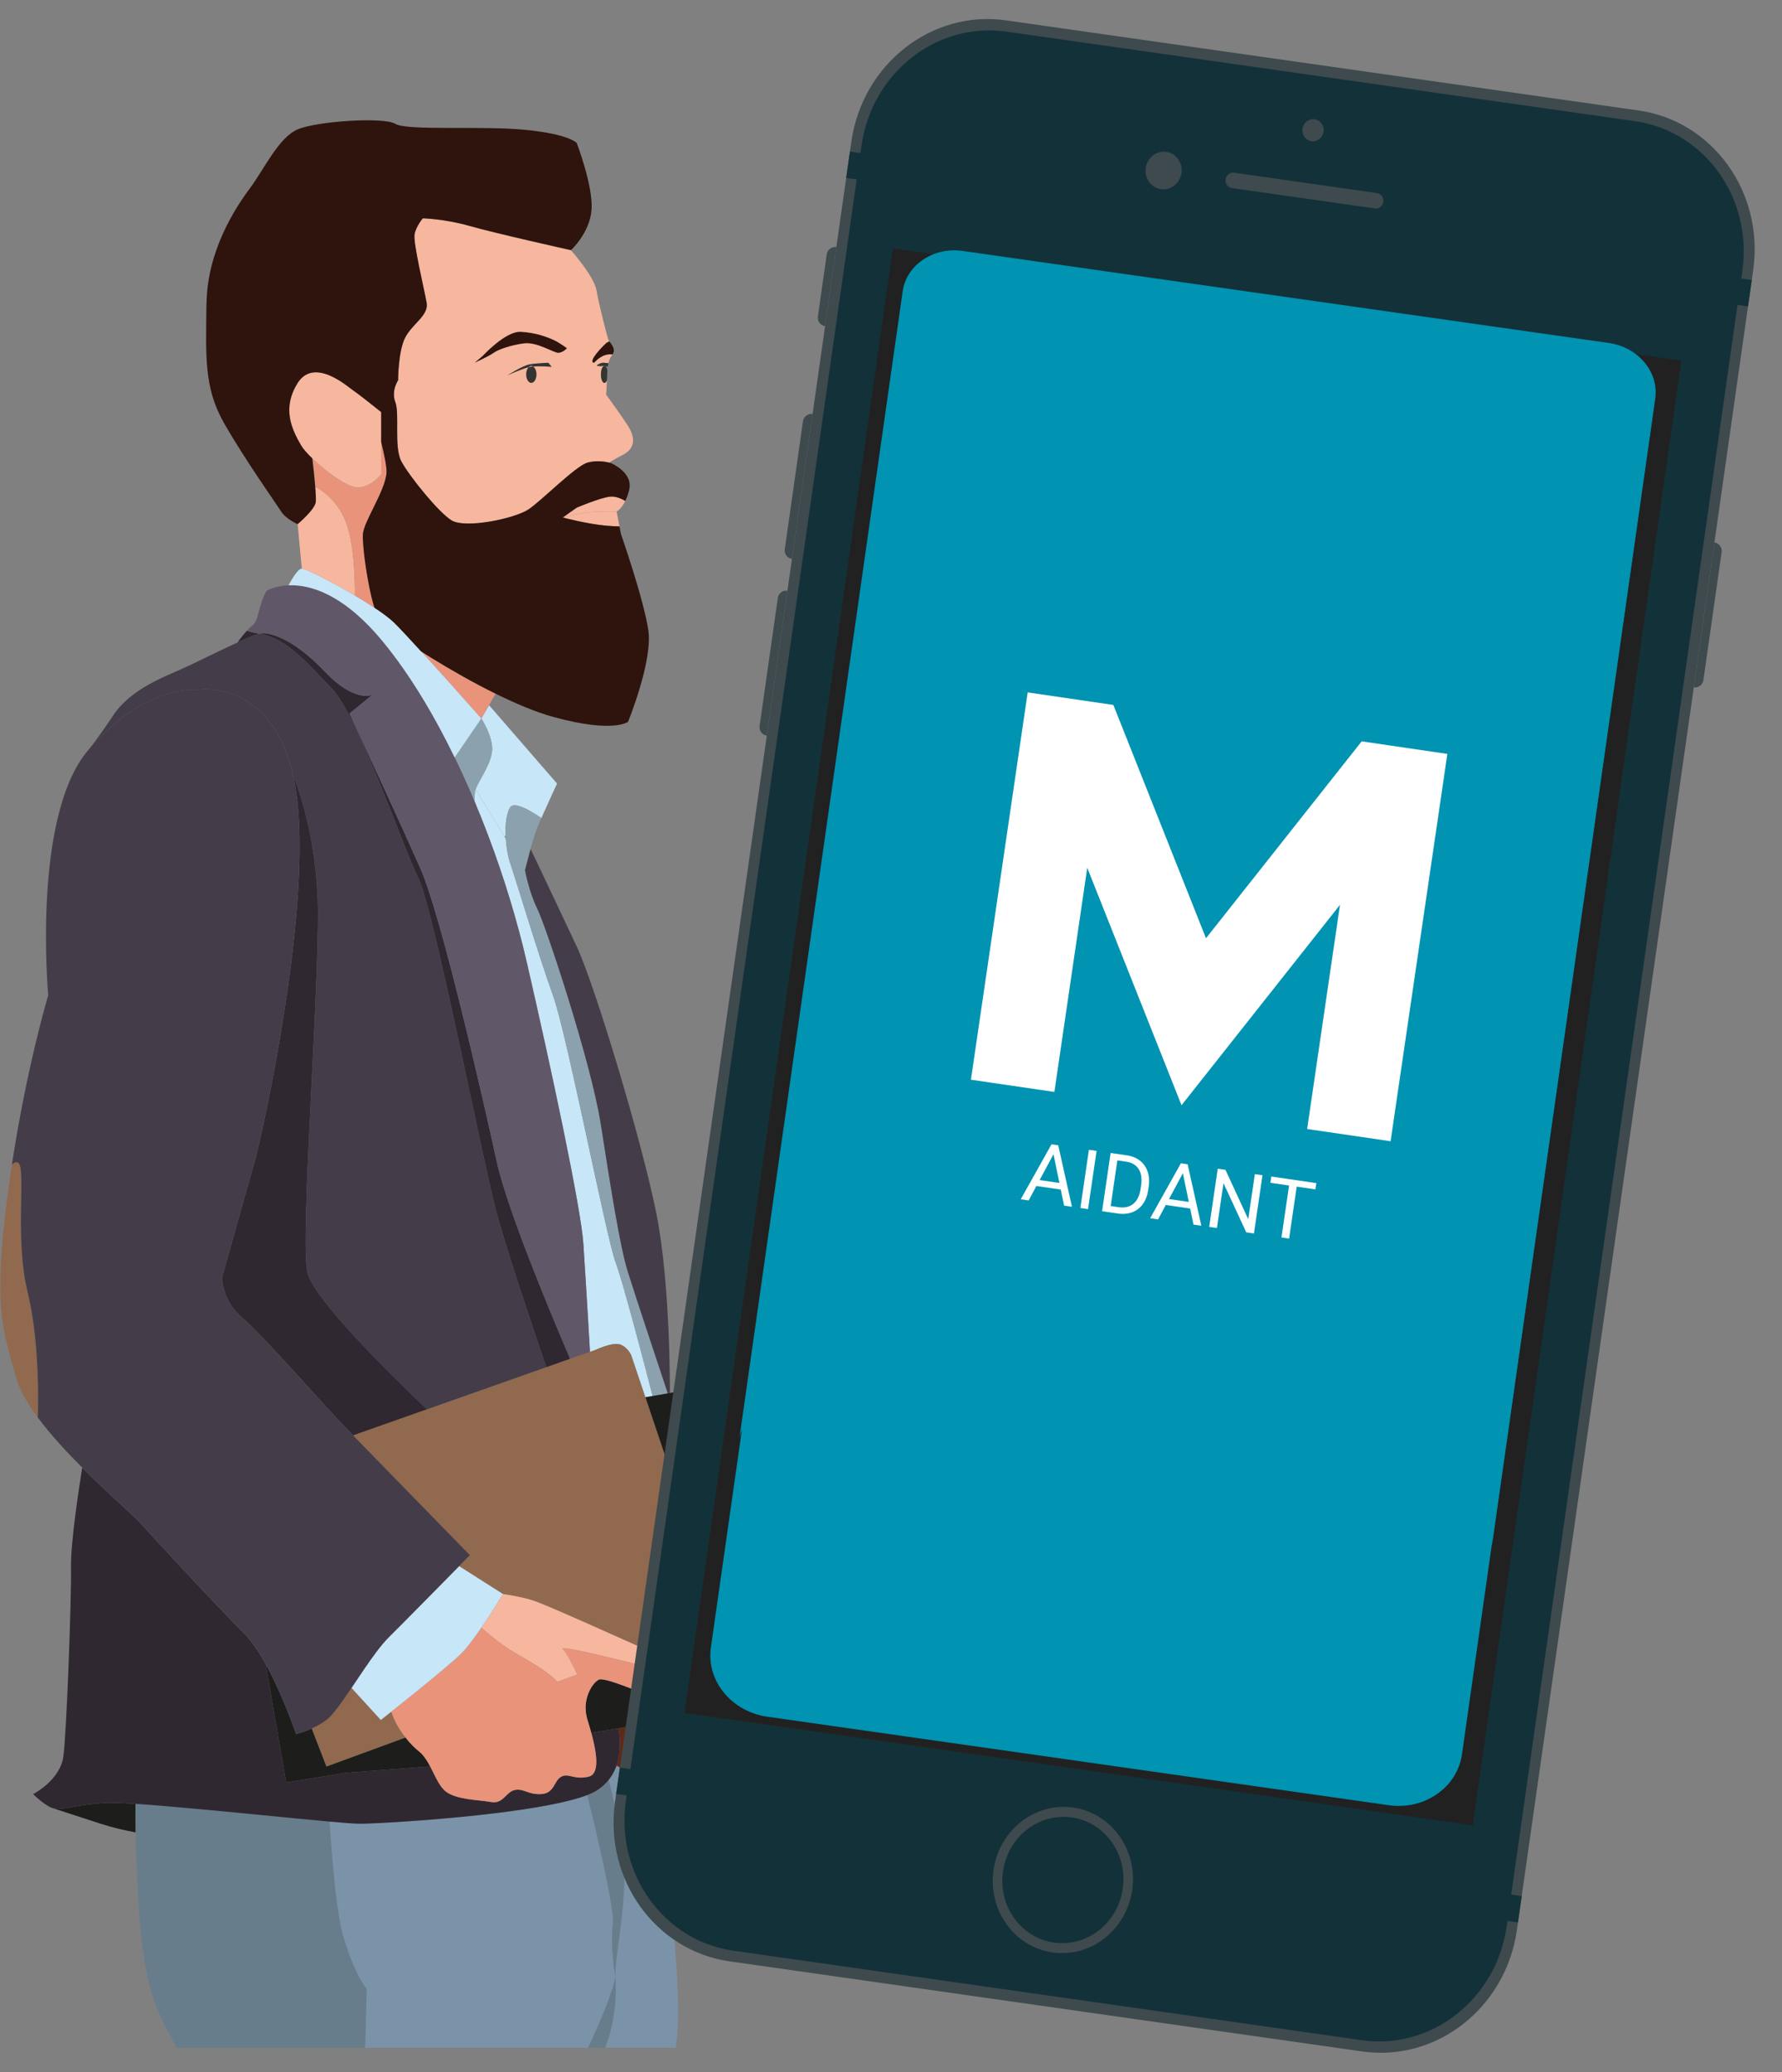 <svg xmlns="http://www.w3.org/2000/svg" width="726" height="844" viewBox="0 0 726 844" fill="none"><rect x="0" y="0" width="726" height="844" fill="#808080" stroke="none"/><g clip-path="url(#clip0_26_10492)"><g clip-path="url(#clip1_26_10492)"><path d="M247.98 724.94C250.47 734.55 253.91 749.52 254.33 760.23C255 777.23 250.53 797.35 250.75 803.84C250.76 804.18 250.73 804.59 250.66 805.06C250.66 805.06 248.51 793.33 249.63 783.72C250.33 777.7 244.03 750.59 239.21 731.14C240.67 730.57 241.93 729.99 242.92 729.38C245.01 728.1 246.66 726.59 247.97 724.95L247.98 724.94Z" fill="#677D8C"></path><path d="M155.5 1305.86C156.17 1284.39 163.77 1182.2 174.96 1159.84C181.06 1147.64 189.09 1135.62 195.21 1123.67L206.96 1059.21C210.85 1018.86 217.67 957.92 218.79 931.74C220.36 895.29 245.18 840.73 248.53 827.98C251.88 815.24 250.68 805.05 250.68 805.05C250.74 804.59 250.78 804.17 250.77 803.83C250.55 797.34 255.02 777.22 254.35 760.22C253.93 749.51 250.48 734.54 248 724.93C249.33 723.27 250.31 721.47 251 719.62C251.07 719.44 251.12 719.26 251.19 719.08C254.88 721.28 259.34 723.79 261.45 724.34C262.62 724.64 263.96 724.59 265.27 724.36C266.37 734.24 269.49 761.18 272.02 771.86C275.15 785.05 277.61 821.06 275.37 833.13C273.13 845.21 246.75 976.47 246.52 977.36C246.3 978.25 227.96 1075.75 226.84 1092.3C225.72 1108.85 202.02 1147.53 202.02 1147.53C202.02 1147.53 206.49 1154.91 206.49 1166.76C206.49 1178.61 188.38 1240.33 188.38 1240.33C188.38 1240.33 190.39 1249.72 192.63 1258.89C194.87 1268.06 190.62 1304.73 192.85 1313.45C195.09 1322.17 190.17 1341.4 191.06 1345.87C191.95 1350.34 196.2 1353.7 196.2 1353.7C196.2 1353.7 195.35 1353.83 194.08 1354.05C191.55 1354.5 187.33 1355.34 184.79 1356.38C180.99 1357.95 171.37 1362.19 164.44 1363.98C164.18 1364.05 163.89 1364.1 163.61 1364.16C163.1 1361.87 162.4 1358.61 161.61 1354.74C159.34 1343.52 156.41 1327.13 155.65 1314.02C155.48 1311.1 155.42 1308.34 155.49 1305.85L155.5 1305.86Z" fill="#7B93A9"></path><path d="M147.67 1290.21C150.35 1273.66 151.47 1228.49 152.14 1219.55C152.81 1210.61 163.77 1172.59 165.33 1166.55C166.89 1160.51 182.33 1141.28 187.47 1129.65C192.61 1118.02 207.15 977.14 209.26 959.03C211.37 940.92 219 872.49 227.95 856.84C236.43 842 249.52 813.51 250.67 805.06C250.67 805.06 251.87 815.25 248.52 827.99C245.17 840.74 220.34 895.3 218.78 931.75C217.66 957.93 210.84 1018.86 206.95 1059.22L195.2 1123.68C189.08 1135.63 181.05 1147.65 174.95 1159.85C163.77 1182.21 156.17 1284.41 155.49 1305.87C155.41 1308.37 155.48 1311.13 155.65 1314.04C156.41 1327.15 159.34 1343.54 161.61 1354.76C162.4 1358.64 163.1 1361.9 163.61 1364.18C160.83 1364.75 157.07 1364.86 153.46 1364.77C152.32 1361.59 151.12 1358.42 149.98 1355.73C149.65 1354.95 149.32 1354.19 149.01 1353.5C148.65 1352.71 148.24 1351.92 147.82 1351.14C147.7 1348.68 147.15 1345.84 145.88 1342.55C144.26 1338.35 142.91 1335.3 141.78 1333.06C138.71 1326.93 137.38 1326.9 137.38 1326.9C137.38 1326.9 144.98 1306.77 147.67 1290.23V1290.21Z" fill="#677D8C"></path><path d="M42.57 734.29C44.85 734.13 49.36 734.3 55.24 734.69C55.18 737.73 55.19 741.56 55.28 746.32C50.93 745.51 45.82 744.36 41.01 742.79C29.38 738.99 21.78 736.53 21.78 736.53C25.13 737.42 29.83 735.19 42.58 734.29H42.57Z" fill="#1D1E1C"></path><path d="M51.06 1228.49C52.4 1207.47 57.32 1136.13 67.16 1102.14C77 1068.15 78.34 1012.24 78.79 1007.1C79.24 1001.96 83.71 997.48 83.04 994.8C82.37 992.12 79.46 936.44 79.69 923.24C79.91 910.05 75.89 911.16 76.56 864.65C77.23 818.14 59.56 840.05 56.21 771.62C55.7 761.12 55.4 752.83 55.27 746.3C55.18 741.54 55.17 737.71 55.23 734.67C59 734.92 63.34 735.25 68.05 735.65C89.26 737.44 117.8 740.42 134.28 741.9C135.41 758.75 137.25 779.51 139.84 788.39C144.54 804.49 149.46 810.08 149.46 810.08C149.46 810.08 146.55 926.81 143.42 944.48C140.29 962.15 128.88 1061.66 121.51 1092.96C114.13 1124.27 95.79 1172.12 93.56 1217.74C91.32 1263.36 87.75 1331.56 93.56 1355.94C96.35 1367.65 101.1 1381.36 105.29 1392.46C108.16 1400.08 110.77 1406.47 112.29 1410.11C101.69 1414.32 90.57 1417.52 83.49 1415.64C71.4 1412.43 61.57 1410.33 57.86 1408.01C57.18 1407.58 56.68 1407.15 56.44 1406.7C54.87 1403.79 56.44 1393.28 56.44 1389.93C56.44 1386.58 53.76 1336.71 51.07 1321.95C48.39 1307.19 49.73 1249.5 51.07 1228.48L51.06 1228.49Z" fill="#677D8C"></path><path d="M93.55 1217.76C95.79 1172.14 114.12 1124.29 121.5 1092.98C128.88 1061.67 140.28 962.16 143.41 944.5C146.54 926.83 149.45 810.1 149.45 810.1C149.45 810.1 144.53 804.51 139.83 788.41C137.24 779.53 135.4 758.77 134.27 741.92C140.28 742.46 144.68 742.79 146.54 742.79C151.67 742.79 173.57 741.63 195.48 739.23C211.07 737.52 226.64 735.18 236.22 732.16C237.29 731.82 238.3 731.48 239.21 731.13C244.03 750.59 250.33 777.69 249.63 783.71C248.51 793.33 250.66 805.05 250.66 805.05C249.51 813.5 236.42 841.99 227.94 856.83C219 872.48 211.36 940.91 209.25 959.02C207.14 977.13 192.61 1118.01 187.46 1129.64C182.32 1141.27 166.89 1160.5 165.32 1166.54C163.75 1172.58 152.8 1210.59 152.13 1219.54C151.46 1228.48 150.34 1273.66 147.66 1290.2C144.98 1306.75 137.37 1326.87 137.37 1326.87C137.37 1326.87 138.69 1326.9 141.77 1333.03C142.9 1335.28 144.25 1338.32 145.87 1342.52C147.14 1345.82 147.69 1348.65 147.81 1351.11C148.23 1351.89 148.64 1352.68 149 1353.47C149.32 1354.16 149.64 1354.92 149.97 1355.7C151.11 1358.4 152.31 1361.56 153.45 1364.74C154.97 1368.97 156.39 1373.2 157.41 1376.32C157.92 1377.9 158.34 1379.21 158.62 1380.07C159.25 1382.05 160.25 1382.76 161.09 1383.41C162.04 1384.15 162.77 1384.82 162.43 1387.23C162.27 1388.34 161.3 1389.34 159.79 1390.28C157.58 1391.65 154.21 1392.88 150.49 1394.12C146.46 1395.47 142.04 1396.83 138.27 1398.41C133.41 1400.45 123.12 1405.79 112.28 1410.1C110.76 1406.45 108.15 1400.07 105.28 1392.45C101.09 1381.35 96.34 1367.64 93.55 1355.93C87.74 1331.56 91.31 1263.35 93.55 1217.73V1217.76Z" fill="#7B93A9"></path><path d="M251.74 717.18C252.96 712.3 252.55 707.35 251.96 703.92L272.85 700.51H272.9L273.05 700.48L279.13 699.49L271.22 722.33C271.22 722.33 268.33 723.82 265.25 724.36C263.94 724.59 262.6 724.65 261.43 724.34C259.32 723.79 254.86 721.29 251.17 719.08C251.39 718.45 251.58 717.82 251.74 717.18Z" fill="#602817"></path><path d="M25.8 715.51C27.14 705.89 29.15 650.66 28.93 638.36C28.74 628.02 32.35 604.89 33.5 597.77C44.16 608.42 54.48 617.29 57.22 620.35C62.92 626.72 88.41 654.23 99.48 665.3C102.55 668.37 105.54 672.88 108.26 677.8L116.23 723.92L116.59 726.01L133.2 723.3L140.75 722.07L157.73 720.79L175.27 719.47C177.33 723.37 178.96 727.63 181.66 729.71C186.02 733.06 195.08 733.06 200.11 733.96C205.14 734.85 206.15 729.71 209.84 729.04C213.53 728.37 215.21 731.05 220.57 730.72C225.94 730.38 225.6 725.35 228.62 723.68C231.22 722.23 233.09 724.27 237.43 724C238.12 723.96 238.86 723.87 239.69 723.68C242.56 723.04 243.22 719.74 242.85 715.52C242.58 712.52 241.8 709.06 240.89 705.74L245.4 705L251.96 703.93C252.56 707.36 252.96 712.31 251.74 717.19C251.58 717.83 251.39 718.46 251.17 719.09C251.11 719.27 251.05 719.45 250.98 719.63C250.29 721.48 249.31 723.28 247.98 724.94C246.67 726.58 245.02 728.09 242.93 729.37C241.94 729.98 240.68 730.56 239.22 731.13C238.31 731.48 237.3 731.83 236.23 732.16C226.66 735.17 211.09 737.51 195.49 739.23C173.57 741.63 151.67 742.79 146.55 742.79C144.69 742.79 140.29 742.46 134.28 741.92C117.8 740.45 89.26 737.46 68.05 735.67C63.34 735.27 59 734.94 55.23 734.69C49.35 734.3 44.85 734.13 42.56 734.29C29.81 735.18 25.12 737.42 21.76 736.53C18.41 735.64 13.49 730.72 13.49 730.72C13.49 730.72 24.45 725.13 25.79 715.51H25.8Z" fill="#2F2831"></path><path d="M207.82 328.87C206.35 331.26 205.79 335.77 206 340.58L205.42 340.55L193.77 321.49C194.87 318.16 199.78 311.76 200.45 306.06C201.12 300.36 196.09 292.64 196.09 292.64L199.24 287.21L226.95 319.14C226.95 319.14 223.16 327.29 220.56 333.19C215.63 329.83 209.39 326.32 207.83 328.87H207.82Z" fill="#C7E6F8"></path><path d="M190.34 301.05L196.09 292.64C196.09 292.64 201.12 300.35 200.45 306.06C199.78 311.76 194.87 318.16 193.77 321.49C193.49 322.34 193.35 324.13 193.3 326.32C190.76 320.28 188.07 314.33 185.24 308.51L190.34 301.05Z" fill="#8BA2AE"></path><path d="M175.57 267.83C183.45 272.71 192.75 278.02 201.92 282.54L199.22 287.2L196.07 292.63C196.07 292.63 194.69 291.07 192.46 288.56C188.32 283.9 181.24 275.96 174.64 268.68C173.6 267.53 172.58 266.41 171.57 265.31C172.85 266.13 174.18 266.97 175.56 267.82L175.57 267.83Z" fill="#E9937B"></path><path d="M193.77 321.49L205.42 340.55L206.06 341.59C206.3 345.23 206.96 348.96 208 352.01C210.52 359.39 219.57 389.63 225.27 405.37C230.97 421.11 247.07 504.3 250.76 514.02C253.82 522.09 262.88 556.92 265.88 568.56L262.91 569.08L257.14 551.92C257.14 551.92 255.65 548.57 252.54 547.56C249.43 546.55 242.38 549.91 242.38 549.91L240.37 550.62C239.6 537.48 238.35 516.41 237.68 506.64C236.67 491.88 224.6 435.19 214.54 391.59C210.8 375.37 205.47 357.71 198.87 340.24C197.11 335.57 195.25 330.92 193.31 326.31C193.36 324.13 193.49 322.34 193.78 321.48L193.77 321.49Z" fill="#C7E6F8"></path><path d="M46.15 291.3C53.36 280.49 67.28 275.53 74.66 272.18C79.49 269.99 89.31 265.08 96.77 261.66C100.72 259.85 104.01 258.44 105.52 258.1C111.72 259.19 116.83 262.48 121.92 267.04C126.2 270.87 130.47 275.6 135.37 280.72C142.88 288.57 154.33 317.86 162.48 338.55C165.98 347.43 168.88 354.73 170.59 358.06C176.29 369.13 196.08 469.76 201.78 491.9C205.61 506.78 216.11 538.02 222.58 556.91L214.68 559.7L173.99 574.05C162.23 562.9 128.07 529.78 125.3 518.41C121.95 504.66 131 392.29 129.33 363.44C127.65 334.59 119.38 315.64 119.38 315.64H119.36C110.33 276.11 80.36 280.93 80.36 280.93C80.36 280.93 58.58 278.59 35.79 305.71C36.17 305.26 39.39 301.45 46.15 291.33V291.3Z" fill="#443D49"></path><path d="M100.53 256.94C102.34 257.43 104.03 257.83 105.52 258.09C104.01 258.44 100.72 259.84 96.77 261.65C96.77 261.65 98.54 259.13 100.53 256.94Z" fill="#2F2831"></path><path d="M122.3 264.54C125.4 266.82 128.77 269.76 132.35 273.53C144.76 286.61 151.8 282.92 151.8 282.92L142.41 290.63C142.41 290.63 154.93 317.55 164.5 338.64C167.06 344.28 169.41 349.51 171.26 353.69C179.98 373.48 197.09 448.95 202.45 473.38C206.78 493.11 225.33 537.21 232.31 553.46L222.58 556.89C216.11 538 205.61 506.77 201.78 491.88C196.08 469.74 176.29 369.11 170.59 358.04C168.88 354.72 165.98 347.41 162.48 338.53C154.33 317.84 142.88 288.55 135.37 280.7C130.47 275.58 126.2 270.85 121.92 267.02C116.82 262.46 111.72 259.17 105.52 258.08C108.62 257.36 114.63 258.88 122.31 264.52L122.3 264.54Z" fill="#2F2831"></path><path d="M102.83 254.74C105.54 252.65 104.84 247.7 108.53 240.65C108.53 240.65 111.82 238.62 117.53 238.38C118.36 238.34 119.25 238.35 120.18 238.4C128.68 238.87 141.24 243.46 155.83 261.11C164.01 271.01 171.68 282.84 178.67 295.71C180.93 299.87 183.12 304.15 185.24 308.5C188.06 314.31 190.76 320.27 193.3 326.31C195.24 330.92 197.1 335.57 198.86 340.24C205.47 357.71 210.79 375.37 214.53 391.59C224.59 435.2 236.67 491.88 237.67 506.64C238.34 516.41 239.59 537.48 240.36 550.62L232.31 553.46C225.33 537.21 206.78 493.11 202.45 473.38C197.08 448.95 179.98 373.48 171.26 353.69C169.42 349.51 167.07 344.28 164.5 338.64C154.93 317.55 142.41 290.63 142.41 290.63L151.8 282.92C151.8 282.92 144.76 286.61 132.35 273.53C128.78 269.76 125.41 266.83 122.3 264.54C114.62 258.9 108.62 257.38 105.51 258.1C104.02 257.84 102.33 257.44 100.52 256.95C101.28 256.11 102.08 255.32 102.82 254.74H102.83Z" fill="#605769"></path><path d="M250.76 514.03C247.07 504.3 230.97 421.12 225.27 405.38C219.57 389.64 210.51 359.4 208 352.02C206.96 348.97 206.3 345.24 206.06 341.6L213.87 354.37C213.87 354.37 215.55 363.43 218.9 370.14C222.25 376.85 240.7 432.19 244.73 457.69C248.76 483.18 252.44 507.33 255.8 518.07C258.65 527.2 269.02 558.38 272.06 567.51L265.89 568.58C262.89 556.94 253.83 522.11 250.77 514.04L250.76 514.03Z" fill="#8BA2AE"></path><path d="M216.14 345.73C216.65 346.79 217.22 348.01 217.86 349.34C222.5 359.09 230.13 375.16 235 385.56C242.38 401.33 261.83 465.73 267.54 494.91C273.24 524.09 272.91 567.35 272.91 567.35L272.06 567.5C269.02 558.36 258.65 527.18 255.8 518.06C252.45 507.33 248.76 483.18 244.73 457.68C240.7 432.19 222.26 376.84 218.9 370.13C215.55 363.42 213.87 354.36 213.87 354.36C213.87 354.36 214.94 350.1 216.15 345.73H216.14Z" fill="#443D49"></path><path d="M120.61 706.23C120.61 706.23 123.46 705.59 127.02 703.99L133.01 719.45L140.86 716.57L155.44 711.23L165.19 707.66C167.04 710.02 168.99 711.97 170.64 713.27C171.13 713.65 171.57 714.1 172 714.56C172.6 715.21 173.14 715.93 173.65 716.7C174.23 717.58 174.76 718.51 175.27 719.46L157.73 720.78L140.75 722.06L133.2 723.29L116.59 726L116.23 723.91L108.26 677.79C115.35 690.62 120.61 706.21 120.61 706.21V706.23Z" fill="#1D1E1C"></path><path d="M244.02 684.09C246.33 683.08 259.82 688.79 268.88 692.48C275.54 695.19 282.74 695.36 287.15 692.86C288.74 691.96 289.97 690.73 290.68 689.13C293.36 683.09 275.25 677.05 267.31 673.7C266.3 673.27 264.83 672.63 263.04 671.84L293.69 660.62L264.15 572.8L262.9 569.1L265.87 568.58L272.04 567.51L272.89 567.36L278.59 566.37C278.59 566.37 284.96 564.36 287.31 565.03C289.66 565.7 290.93 568.05 290.93 568.05L311.79 694.17L279.11 699.5L273.03 700.49L272.83 700.52L251.94 703.93L245.38 705L240.87 705.74C240.37 703.92 239.84 702.15 239.34 700.54C238.85 698.94 238.62 697.41 238.58 695.96C238.53 694.2 238.79 692.59 239.2 691.14C240.31 687.31 242.62 684.7 244 684.1L244.02 684.09Z" fill="#1D1E1C"></path><path d="M207.82 328.87C209.39 326.33 215.62 329.83 220.55 333.19C219.69 335.14 218.97 336.84 218.55 337.92C217.87 339.69 216.97 342.74 216.13 345.73C214.91 350.1 213.85 354.36 213.85 354.36L206.04 341.59C206.02 341.25 206 340.91 205.98 340.57C205.77 335.77 206.33 331.25 207.8 328.86L207.82 328.87Z" fill="#8BA2AE"></path><path d="M141.74 582.45C130.34 570.71 107.19 543.88 98.8 536.83C90.41 529.79 90.41 520.39 90.41 520.39C90.41 520.39 100.81 483.49 103.83 472.76C106.85 462.03 127.65 368.78 120.6 322.15C120.25 319.83 119.82 317.68 119.35 315.61H119.37C119.37 315.61 127.65 334.56 129.32 363.41C131 392.26 121.94 504.63 125.29 518.38C128.06 529.75 162.22 562.87 173.98 574.02L143.86 584.64C143.08 583.84 142.36 583.09 141.73 582.45H141.74Z" fill="#2F2831"></path><path d="M133.01 700.52C135.54 698.65 139.2 693.41 143.21 687.45L152.09 697.17L155.16 700.52C155.16 700.52 156.83 699.21 159.43 697.14C160.67 701.02 162.85 704.67 165.2 707.65L155.45 711.22L140.87 716.56L133.02 719.44L127.03 703.98C128.93 703.12 131.03 701.99 133.02 700.52H133.01Z" fill="#91694E"></path><path d="M156.7 597.81C156.38 597.48 156.06 597.15 155.74 596.83C151.13 592.1 146.95 587.82 143.87 584.65L173.99 574.03L214.68 559.68L222.58 556.89L232.31 553.46L240.36 550.62L242.37 549.91C242.37 549.91 249.41 546.56 252.53 547.56C255.64 548.57 257.13 551.92 257.13 551.92L262.9 569.08L264.15 572.78L293.69 660.6L263.04 671.82C250.84 666.43 223.36 653.92 217.22 651.88C213.81 650.74 208.98 649.84 204.91 649.22L187.05 637.87C189.72 635.16 191.44 633.41 191.44 633.41C191.44 633.41 180.96 622.68 169.34 610.76C165.13 606.45 160.78 601.98 156.71 597.81H156.7Z" fill="#91694E"></path><path d="M118.65 236.42C120.19 233.83 121.84 231.59 122.96 231.59C125.01 231.59 141.59 240.23 152.57 247.52C155.94 249.76 158.79 251.87 160.53 253.56C162.76 255.74 166.9 260.19 171.59 265.32C172.59 266.42 173.62 267.54 174.66 268.69C181.26 275.97 188.34 283.9 192.48 288.57C194.71 291.08 196.09 292.64 196.09 292.64L190.34 301.05L185.24 308.51C183.12 304.15 180.93 299.88 178.67 295.72C171.68 282.84 164.01 271.02 155.83 261.12C141.24 243.47 128.68 238.88 120.18 238.41C119.25 238.36 118.36 238.35 117.53 238.39C117.89 237.73 118.26 237.07 118.64 236.43L118.65 236.42Z" fill="#C7E6F8"></path><path d="M161.09 163.84C162.88 168.54 160.42 182.18 163.55 187.99C165.21 191.07 169.24 196.58 173.5 201.62C177.29 206.11 181.26 210.23 183.89 211.91C189.48 215.49 209.83 211.24 215.42 207.44C221.01 203.64 234.57 189.77 239.42 188.43C243.04 187.43 246.56 188.05 248.12 188.43C249.45 187.58 251.25 186.52 253.66 185.31C259.63 182.29 257.91 177.48 256.79 175.08C255.67 172.67 246.95 160.72 246.95 160.72C246.95 160.72 247.1 158.91 247.27 154.83C247.01 155.52 246.64 155.97 246.23 155.97C245.45 155.97 244.82 154.42 244.82 152.51C244.82 150.64 245.43 149.12 246.18 149.06C245.93 149.03 245.71 149.02 245.54 149.05C244.37 149.26 243.02 148.92 243.02 148.92C243.02 148.92 244.53 147.75 245.7 147.75C246.17 147.75 247 147.84 247.84 147.95C248.3 146.06 249.01 145.14 249.5 144.37C248.82 144.27 247.88 144.25 246.71 144.56C244.19 145.23 242.01 147.75 242.01 147.75C242.01 147.75 240.5 147.75 242.01 145.4C243.52 143.05 246.04 140.59 247.04 139.7C247.29 139.48 247.73 139.27 248.25 139.09C248.17 138.98 248.09 138.89 248.04 138.81C247.59 138.14 244.01 124.05 243.01 118.24C242 112.43 232.61 101.92 232.61 101.92C232.61 101.92 201.53 94.99 191.4 92.08C181.27 89.17 172.23 88.95 172.23 88.95C172.23 88.95 169.55 92.08 168.88 95.43C168.21 98.78 172.91 118.24 173.8 123.38C174.69 128.52 167.99 131.88 165.08 137.47C162.17 143.06 162.17 154.91 162.17 154.91C162.17 154.91 159.26 159.16 161.05 163.85L161.09 163.84Z" fill="#F6B79E"></path><path d="M251.21 208.34C251.21 208.34 248.53 208.56 243.83 208.34C239.13 208.12 229.29 210.8 229.29 210.8L234.99 206.77C234.99 206.77 244.49 202.74 248.52 202.3C250.81 202.05 253.15 203.09 254.76 204.05C253.07 207.47 251.2 208.34 251.2 208.34H251.21Z" fill="#F6B79E"></path><path d="M243.83 208.34C248.53 208.56 251.21 208.34 251.21 208.34L252.01 212.46L252.39 214.43C250.82 214.4 249.07 214.31 247.18 214.15C239.35 213.48 229.29 210.8 229.29 210.8C229.29 210.8 239.13 208.12 243.83 208.34Z" fill="#F6B79E"></path><path d="M227.61 143.71C225.77 143.88 218.89 139.18 213.52 139.85C208.15 140.52 202.95 142.37 201.11 143.71C199.27 145.05 193.4 147.73 193.4 147.73L196.75 144.88C196.75 144.88 205.97 134.82 212.18 135.15C218.39 135.49 223.08 137.33 225.6 138.5C228.12 139.67 230.97 141.85 230.97 141.85C230.97 141.85 229.46 143.53 227.62 143.69L227.61 143.71Z" fill="#2E140D"></path><path d="M246.73 144.55C244.21 145.22 242.03 147.74 242.03 147.74C242.03 147.74 240.52 147.74 242.03 145.39C243.54 143.04 246.06 140.58 247.06 139.69C247.31 139.47 247.75 139.26 248.27 139.08C248.9 139.89 250.27 141.47 250.07 143.05C250.01 143.54 249.79 143.93 249.51 144.37C248.83 144.27 247.89 144.25 246.72 144.56L246.73 144.55Z" fill="#2E140D"></path><path d="M215.71 148.41C218.56 147.91 223.42 147.74 223.42 147.74L224.76 149.42C224.76 149.42 220.24 149.03 217.2 149.28C216.97 149.13 216.72 149.04 216.45 149.04C216.04 149.04 215.67 149.24 215.35 149.57C212.26 150.35 206.64 152.94 206.64 152.94C206.64 152.94 212.85 148.91 215.7 148.41H215.71Z" fill="#343430"></path><path d="M246.24 149.04C246.24 149.04 246.21 149.04 246.2 149.05C245.95 149.02 245.73 149.01 245.56 149.04C244.39 149.25 243.04 148.91 243.04 148.91C243.04 148.91 244.55 147.74 245.72 147.74C246.19 147.74 247.02 147.83 247.86 147.94C247.76 148.36 247.67 148.83 247.59 149.35C247.19 149.24 246.81 149.15 246.46 149.09C246.38 149.06 246.31 149.03 246.23 149.03L246.24 149.04Z" fill="#343430"></path><path d="M217.21 149.27C218 149.77 218.56 151.02 218.56 152.49C218.56 154.4 217.62 155.95 216.46 155.95C215.3 155.95 214.36 154.4 214.36 152.49C214.36 151.25 214.76 150.17 215.35 149.56C215.59 149.5 215.83 149.45 216.03 149.41C216.38 149.35 216.77 149.3 217.19 149.27H217.21Z" fill="#343430"></path><path d="M246.24 155.95C245.46 155.95 244.83 154.4 244.83 152.49C244.83 150.62 245.44 149.1 246.19 149.04C246.28 149.05 246.37 149.07 246.47 149.09C246.89 149.26 247.24 149.89 247.45 150.76C247.43 151.04 247.41 151.33 247.4 151.64C247.36 152.84 247.32 153.87 247.28 154.82C247.02 155.51 246.65 155.96 246.24 155.96V155.95Z" fill="#343430"></path><path d="M128.66 204.54C128.81 203.5 128.68 201.03 128.45 198.2C132.02 200.11 137.2 204.1 140.43 211.39C144.33 220.2 144.64 236.05 144.59 242.56C134.9 236.82 124.55 231.61 122.95 231.61L121.27 213.5C121.27 213.5 128.2 207.69 128.65 204.56L128.66 204.54Z" fill="#F6B79E"></path><path d="M140.44 211.38C137.21 204.09 132.03 200.11 128.46 198.19C128.12 194.03 127.56 189.09 127.27 186.72C132.89 192.17 141.61 198.49 145.66 198.49C151.25 198.49 155.33 193.12 155.33 193.12V188.87V179.99C156.71 185.62 157.64 190.33 157.51 192.45C157.51 192.47 157.51 192.49 157.51 192.5C157.26 196.37 154.76 201.56 152.37 206.41C150.2 210.82 148.11 214.94 147.9 217.49C147.55 221.65 149.63 238.03 152.58 247.51C150.13 245.88 147.39 244.19 144.6 242.54C144.65 236.03 144.35 220.18 140.44 211.37V211.38Z" fill="#E9937B"></path><path d="M121.28 156.01C128.21 145.05 142.3 158.02 144.09 159.14C144.75 159.55 146.44 160.84 148.32 162.3C149.25 163.02 150.22 163.79 151.14 164.51C153.41 166.31 155.33 167.85 155.33 167.85V179.99V188.87V193.12C155.33 193.12 151.25 198.49 145.66 198.49C141.61 198.49 132.89 192.16 127.27 186.72C125.13 184.65 123.43 182.69 122.63 181.28C121.75 179.72 120.64 177.78 119.72 175.55C117.6 170.41 116.46 163.65 121.29 156.01H121.28Z" fill="#F6B79E"></path><path d="M84.16 123.58C84.38 102.11 96.01 84.45 101.83 76.67C107.64 68.9 113.46 56.04 121.28 52.69C129.11 49.34 156.39 47.55 161.08 50.45C165.78 53.36 196.41 51.12 214.3 52.91C232.19 54.7 234.98 58.28 234.98 58.28C234.98 58.28 241.58 75.5 241.02 85.11C240.46 94.73 232.63 101.88 232.63 101.88C232.63 101.88 201.55 94.95 191.42 92.04C181.29 89.13 172.25 88.91 172.25 88.91C172.25 88.91 169.57 92.04 168.9 95.39C168.23 98.74 172.93 118.2 173.82 123.34C174.71 128.48 168.01 131.84 165.1 137.43C162.19 143.02 162.19 154.87 162.19 154.87C162.19 154.87 159.28 159.12 161.07 163.81C162.86 168.51 160.4 182.15 163.53 187.96C165.19 191.04 169.22 196.55 173.48 201.59C177.27 206.08 181.24 210.2 183.87 211.88C189.46 215.46 209.81 211.21 215.4 207.41C220.99 203.61 234.55 189.74 239.4 188.4C243.02 187.4 246.54 188.02 248.1 188.4C248.63 188.53 248.94 188.63 248.94 188.63C248.94 188.63 258.11 192.43 256.32 199.59C255.87 201.41 255.31 202.86 254.74 204.02C253.13 203.07 250.79 202.02 248.5 202.27C244.47 202.72 234.97 206.74 234.97 206.74L229.27 210.77C229.27 210.77 239.33 213.45 247.16 214.12C249.06 214.28 250.81 214.37 252.37 214.4L252.97 217.48C252.97 217.48 262.36 244.31 264.15 256.84C265.94 269.36 255.88 293.96 255.88 293.96C255.88 293.96 250.08 298.79 225.24 291.95C218.32 290.04 210.16 286.6 201.9 282.53C192.73 278 183.43 272.69 175.55 267.82C174.17 266.97 172.84 266.13 171.56 265.31C166.87 260.18 162.73 255.73 160.5 253.55C158.77 251.86 155.92 249.74 152.54 247.51C149.59 238.03 147.51 221.65 147.86 217.49C148.07 214.94 150.16 210.82 152.33 206.41C154.72 201.56 157.22 196.37 157.47 192.5C157.47 192.48 157.47 192.46 157.47 192.45C157.6 190.33 156.67 185.62 155.29 179.99V167.85C155.29 167.85 153.37 166.3 151.1 164.51C150.18 163.78 149.21 163.02 148.28 162.3C146.4 160.84 144.71 159.55 144.05 159.14C142.26 158.02 128.17 145.05 121.24 156.01C116.41 163.64 117.55 170.4 119.67 175.55C120.59 177.79 121.7 179.72 122.58 181.28C123.38 182.7 125.09 184.65 127.22 186.72C127.5 189.09 128.07 194.03 128.41 198.19C128.64 201.02 128.76 203.49 128.62 204.53C128.17 207.66 121.24 213.47 121.24 213.47C121.24 213.47 116.54 211.46 114.53 208.31C112.52 205.16 99.55 186.86 91.27 172.32C83 157.78 83.89 145.04 84.11 123.57L84.16 123.58Z" fill="#2E140D"></path><path d="M204.91 649.22C208.98 649.85 213.81 650.75 217.22 651.88C223.36 653.93 250.85 666.43 263.04 671.82C264.83 672.61 266.29 673.25 267.31 673.68C275.25 677.03 293.36 683.07 290.68 689.11C289.97 690.71 288.73 691.94 287.15 692.84C285.38 692.39 283.52 691.82 281.96 691.12C277.4 689.07 278.61 682.74 278.61 682.74C278.61 682.74 264.81 679.11 251.79 675.95C239.46 672.95 227.83 670.37 229.3 671.67C230.77 672.97 233.15 677.6 235.21 682.02L227.08 685C221.68 679.3 212.63 675.13 206.81 671.33C203.88 669.42 199.91 666.22 196.09 662.98C200.71 656.23 204.91 649.23 204.91 649.23V649.22Z" fill="#F6B79E"></path><path d="M180.9 679.68C184.01 677.05 186.6 674.78 188.03 673.36C190.31 671.08 193.28 667.08 196.08 662.98C199.89 666.22 203.87 669.42 206.8 671.33C212.62 675.13 221.67 679.3 227.07 685L235.2 682.02C233.14 677.61 230.75 672.98 229.29 671.67C227.82 670.36 239.45 672.95 251.78 675.95C264.8 679.12 278.6 682.74 278.6 682.74C278.6 682.74 277.39 689.07 281.95 691.12C283.51 691.82 285.36 692.39 287.14 692.84C282.73 695.34 275.53 695.18 268.87 692.46C259.81 688.77 246.33 683.07 244.01 684.07C242.64 684.67 240.32 687.28 239.21 691.11C238.79 692.56 238.54 694.17 238.59 695.93C238.63 697.37 238.86 698.91 239.35 700.51C239.85 702.13 240.38 703.9 240.88 705.71C241.79 709.02 242.57 712.49 242.84 715.49C243.21 719.71 242.56 723.01 239.68 723.65C238.85 723.83 238.11 723.92 237.42 723.97C237.06 722.55 236.72 721.21 236.4 719.96L237.42 723.97C233.08 724.24 231.21 722.2 228.61 723.65C225.59 725.33 225.93 730.36 220.56 730.69C215.19 731.03 213.52 728.34 209.83 729.01C206.14 729.68 205.13 734.82 200.1 733.93C195.07 733.04 186.01 733.04 181.65 729.68C178.95 727.6 177.32 723.34 175.26 719.44C174.75 718.48 174.22 717.55 173.64 716.68C173.13 715.91 172.59 715.19 171.99 714.54C171.56 714.07 171.12 713.63 170.63 713.25C168.98 711.94 167.04 710 165.18 707.64C162.84 704.66 160.66 701.01 159.41 697.13C164.77 692.87 174.09 685.4 180.89 679.66L180.9 679.68Z" fill="#E9937B"></path><path d="M148.06 680.24C151.64 674.98 155.25 669.95 158.41 666.82C159.92 665.32 161.99 663.25 164.34 660.88C171.51 653.66 181.41 643.6 187.04 637.87L204.9 649.22C204.9 649.22 200.7 656.23 196.08 662.97C193.27 667.07 190.31 671.07 188.03 673.35C186.61 674.77 184.02 677.04 180.9 679.67C174.11 685.41 164.79 692.87 159.42 697.14C156.82 699.21 155.15 700.52 155.15 700.52L152.08 697.17L143.2 687.45C144.78 685.1 146.41 682.65 148.05 680.24H148.06Z" fill="#C7E6F8"></path><path d="M7.57 473.77C10.59 476.79 5.89 504.63 11.26 526.43C16.6 548.14 15.39 577.07 15.38 577.33C11.38 571.93 8.28 566.67 6.9 561.99C0.86 541.53 -2.83 531.8 3.21 485.85C3.73 481.91 4.28 478.06 4.85 474.3C5.9 473.4 6.86 473.06 7.57 473.78V473.77Z" fill="#91694E"></path><path d="M19.65 405.35C19.65 405.35 12.94 332.9 35.75 305.73C35.75 305.73 35.76 305.71 35.79 305.68C58.58 278.56 80.36 280.9 80.36 280.9C80.36 280.9 110.33 276.09 119.36 315.61C119.83 317.68 120.26 319.83 120.61 322.15C127.65 368.77 106.86 462.02 103.84 472.76C100.82 483.49 90.42 520.39 90.42 520.39C90.42 520.39 90.42 529.78 98.81 536.83C107.2 543.87 130.34 570.71 141.75 582.45C142.38 583.1 143.1 583.84 143.88 584.64C146.96 587.81 151.13 592.09 155.75 596.82C156.07 597.15 156.39 597.47 156.71 597.8C160.78 601.97 165.13 606.44 169.34 610.75C180.96 622.66 191.44 633.4 191.44 633.4C191.44 633.4 189.72 635.15 187.05 637.86C181.42 643.59 171.51 653.66 164.35 660.87C161.99 663.24 159.93 665.31 158.42 666.81C155.26 669.94 151.65 674.97 148.07 680.23C146.43 682.64 144.8 685.09 143.22 687.44C139.21 693.4 135.55 698.64 133.02 700.51C131.04 701.98 128.94 703.11 127.03 703.97C123.47 705.58 120.62 706.21 120.62 706.21C120.62 706.21 115.36 690.62 108.27 677.79C105.55 672.87 102.56 668.36 99.49 665.29C88.42 654.22 62.93 626.72 57.23 620.34C54.49 617.28 44.17 608.41 33.51 597.76C27.05 591.3 20.48 584.2 15.39 577.32C15.4 577.06 16.62 548.13 11.27 526.42C5.9 504.62 10.6 476.78 7.58 473.76C6.87 473.05 5.91 473.38 4.86 474.28C10.96 434.21 19.65 405.33 19.65 405.33V405.35Z" fill="#443D49"></path></g></g><path fill-rule="evenodd" clip-rule="evenodd" d="M346.847 57.719C351.347 26.111 379.539 3.983 409.809 8.293L667.592 45C697.864 49.311 718.756 78.428 714.255 110.037L617.984 786.115C613.483 817.723 585.291 839.852 555.022 835.542L297.238 798.834C266.966 794.524 246.074 765.406 250.575 733.798L346.847 57.719Z" fill="#3E4A4D"></path><path fill-rule="evenodd" clip-rule="evenodd" d="M410.028 12.887L666.1 49.351C694.48 53.392 714.065 80.691 709.845 110.324L613.829 784.61C609.61 814.243 583.183 834.99 554.803 830.949L298.731 794.485C270.351 790.444 250.766 763.145 254.985 733.511L351.001 59.226C355.221 29.593 381.648 8.846 410.028 12.887Z" fill="#133138"></path><rect x="708.543" y="113.332" width="5.19" height="10.84" transform="rotate(8.104 708.543 113.332)" fill="#133138"></rect><rect x="346.273" y="61.746" width="5.19" height="10.84" transform="rotate(8.104 346.273 61.746)" fill="#133138"></rect><rect x="614.819" y="771.52" width="5.19" height="10.84" transform="rotate(8.104 614.819 771.52)" fill="#133138"></rect><rect x="252.55" y="719.934" width="5.19" height="10.84" transform="rotate(8.104 252.55 719.934)" fill="#133138"></rect><path fill-rule="evenodd" clip-rule="evenodd" d="M461.286 769.731C458.965 786.029 444.43 797.44 428.821 795.217C413.212 792.995 402.44 777.98 404.761 761.682C407.082 745.383 421.617 733.972 437.226 736.195C452.835 738.418 463.607 753.432 461.286 769.731ZM457.432 769.183C455.428 783.259 442.875 793.114 429.395 791.194C415.914 789.275 406.611 776.308 408.616 762.232C410.62 748.156 423.173 738.301 436.653 740.22C450.133 742.14 459.437 755.107 457.432 769.183Z" fill="#3E4A4D"></path><path fill-rule="evenodd" clip-rule="evenodd" d="M472.979 77.052C477 77.624 480.743 74.685 481.341 70.487C481.939 66.289 479.164 62.421 475.144 61.849C471.123 61.276 467.38 64.216 466.782 68.414C466.184 72.612 468.959 76.479 472.979 77.052Z" fill="#3E4A4D"></path><path fill-rule="evenodd" clip-rule="evenodd" d="M534.307 57.5C536.672 57.837 538.874 56.108 539.226 53.638C539.577 51.169 537.945 48.894 535.58 48.557C533.215 48.22 531.013 49.949 530.661 52.419C530.31 54.888 531.942 57.163 534.307 57.5Z" fill="#3E4A4D"></path><path fill-rule="evenodd" clip-rule="evenodd" d="M502.768 70.345L561.005 78.638C562.661 78.873 563.803 80.466 563.557 82.194C563.311 83.923 561.77 85.133 560.114 84.897L501.877 76.605C500.221 76.369 499.079 74.777 499.325 73.048C499.571 71.319 501.113 70.109 502.768 70.345" fill="#3E4A4D"></path><path d="M327.142 171.551C327.412 169.659 329.164 168.343 331.056 168.613V168.613L322.651 227.635V227.635C320.759 227.366 319.444 225.614 319.713 223.722L327.142 171.551Z" fill="#3E4A4D"></path><path d="M316.891 243.54C317.161 241.648 318.913 240.333 320.805 240.602V240.602L312.4 299.624V299.624C310.508 299.355 309.193 297.603 309.462 295.711L316.891 243.54Z" fill="#3E4A4D"></path><path d="M336.82 103.585C337.09 101.693 338.842 100.378 340.734 100.647V100.647L336.15 132.841V132.841C334.258 132.572 332.942 130.82 333.212 128.928L336.82 103.585Z" fill="#3E4A4D"></path><path d="M698.464 220.93V220.93C700.356 221.2 701.672 222.952 701.402 224.844L693.973 277.015C693.704 278.907 691.952 280.222 690.06 279.953V279.953L698.464 220.93Z" fill="#3E4A4D"></path><path fill-rule="evenodd" clip-rule="evenodd" d="M363.811 101.196L684.972 146.929L600.035 743.412L278.874 697.679L363.811 101.196Z" fill="#212121"></path><path d="M373.523 388.205L361.847 410.104L358.419 409.616L371.685 385.653L373.895 385.967L373.523 388.205ZM377.266 412.299L372.149 388.009L372.416 385.757L374.626 386.072L380.711 412.79L377.266 412.299ZM378.166 402.857L377.775 405.607L363.539 403.58L363.931 400.83L378.166 402.857ZM390.961 414.25L385.671 413.496L386.095 410.769L391.351 411.517C393.16 411.775 394.722 411.613 396.036 411.031C397.352 410.437 398.409 409.498 399.207 408.215C400.019 406.922 400.556 405.353 400.818 403.508L401.039 401.96C401.245 400.509 401.255 399.197 401.067 398.022C400.881 396.835 400.507 395.806 399.944 394.932C399.384 394.048 398.645 393.333 397.728 392.788C396.823 392.245 395.744 391.884 394.491 391.706L388.783 390.893L389.175 388.143L394.883 388.956C396.542 389.192 398.016 389.686 399.306 390.438C400.597 391.178 401.662 392.141 402.499 393.325C403.35 394.5 403.937 395.862 404.261 397.411C404.587 398.949 404.619 400.635 404.358 402.468L404.142 403.982C403.881 405.815 403.379 407.43 402.635 408.827C401.894 410.213 400.944 411.351 399.788 412.239C398.643 413.13 397.324 413.753 395.829 414.108C394.347 414.454 392.725 414.501 390.961 414.25ZM391.072 388.413L387.464 413.751L384.105 413.273L387.713 387.935L391.072 388.413ZM414.351 417.58L409.06 416.827L409.484 414.1L414.74 414.848C416.549 415.106 418.111 414.943 419.425 414.361C420.741 413.767 421.798 412.829 422.596 411.546C423.408 410.252 423.945 408.684 424.207 406.839L424.428 405.29C424.634 403.84 424.644 402.527 424.456 401.352C424.27 400.166 423.896 399.136 423.333 398.263C422.773 397.378 422.034 396.663 421.117 396.119C420.212 395.575 419.133 395.215 417.88 395.036L412.172 394.223L412.564 391.474L418.272 392.287C419.931 392.523 421.405 393.017 422.695 393.769C423.986 394.509 425.051 395.471 425.888 396.656C426.739 397.83 427.326 399.193 427.65 400.742C427.976 402.28 428.008 403.965 427.747 405.798L427.531 407.312C427.27 409.145 426.768 410.761 426.024 412.158C425.283 413.544 424.334 414.681 423.177 415.57C422.032 416.46 420.713 417.083 419.218 417.439C417.736 417.784 416.114 417.831 414.351 417.58ZM414.461 391.744L410.853 417.082L407.494 416.604L411.102 391.266L414.461 391.744ZM446.934 396.368L443.326 421.706L439.967 421.228L443.575 395.89L446.934 396.368ZM454.104 397.389L457.358 397.852L462.718 419.691L473.943 400.214L477.214 400.68L463.304 424.551L460.763 424.189L454.104 397.389ZM453.042 397.238L455.914 397.647L454.183 413.167L452.775 423.052L449.434 422.576L453.042 397.238ZM475.387 400.42L478.259 400.828L474.65 426.167L471.309 425.691L472.717 415.806L475.387 400.42ZM493.532 405.294L481.855 427.193L478.427 426.704L491.693 402.742L493.903 403.056L493.532 405.294ZM497.274 429.388L492.157 405.098L492.424 402.846L494.634 403.16L500.72 429.879L497.274 429.388ZM498.174 419.946L497.783 422.696L483.548 420.669L483.939 417.919L498.174 419.946ZM524.426 420.382L523.105 429.657C522.726 430.077 522.153 430.528 521.386 431.01C520.62 431.481 519.604 431.846 518.336 432.103C517.081 432.351 515.509 432.34 513.618 432.07C512.074 431.851 510.691 431.382 509.468 430.663C508.258 429.934 507.25 428.986 506.446 427.818C505.655 426.64 505.104 425.271 504.794 423.712C504.496 422.143 504.482 420.412 504.752 418.521L505.032 416.555C505.301 414.664 505.762 413.007 506.414 411.585C507.078 410.164 507.918 409 508.936 408.091C509.954 407.171 511.134 406.534 512.475 406.18C513.817 405.815 515.306 405.749 516.942 405.982C518.879 406.258 520.45 406.825 521.653 407.682C522.87 408.53 523.761 409.592 524.325 410.868C524.9 412.146 525.186 413.548 525.182 415.074L521.823 414.596C521.803 413.658 521.62 412.779 521.275 411.961C520.942 411.144 520.395 410.451 519.636 409.881C518.878 409.3 517.85 408.916 516.55 408.731C515.379 408.564 514.333 408.635 513.413 408.942C512.494 409.249 511.698 409.763 511.027 410.484C510.356 411.205 509.801 412.114 509.361 413.212C508.932 414.311 508.616 415.574 508.413 417.001L508.128 419.002C507.92 420.464 507.902 421.793 508.075 422.989C508.259 424.188 508.613 425.238 509.135 426.141C509.659 427.032 510.332 427.75 511.155 428.293C511.989 428.838 512.945 429.187 514.024 429.341C515.219 429.511 516.202 429.55 516.972 429.459C517.745 429.356 518.359 429.195 518.817 428.976C519.276 428.745 519.633 428.518 519.89 428.294L520.698 422.621L514.833 421.786L515.22 419.071L524.426 420.382ZM544.685 433.352L544.296 436.084L530.878 434.173L531.267 431.441L544.685 433.352ZM535.165 408.932L531.557 434.27L528.198 433.792L531.806 408.453L535.165 408.932ZM544.577 421.387L544.188 424.119L532.546 422.461L532.935 419.729L544.577 421.387ZM547.73 410.721L547.338 413.47L534.095 411.585L534.486 408.835L547.73 410.721ZM373.541 439.456L373.152 442.188L359.438 440.235L359.828 437.503L373.541 439.456ZM361.901 426.683L358.293 452.021L354.934 451.543L358.542 426.205L361.901 426.683ZM378.016 428.978L374.408 454.316L371.066 453.84L374.674 428.502L378.016 428.978ZM396.863 454.726L396.474 457.458L383.057 455.548L383.446 452.815L396.863 454.726ZM387.343 430.306L383.735 455.644L380.377 455.166L383.985 429.828L387.343 430.306ZM396.756 442.761L396.367 445.494L384.724 443.836L385.113 441.103L396.756 442.761ZM399.908 432.095L399.517 434.845L386.273 432.959L386.665 430.209L399.908 432.095ZM404.241 432.712L412.629 433.907C414.532 434.178 416.098 434.697 417.326 435.463C418.566 436.232 419.447 437.233 419.97 438.468C420.506 439.692 420.656 441.128 420.422 442.775C420.257 443.936 419.868 444.963 419.255 445.859C418.655 446.744 417.867 447.46 416.889 448.007C415.925 448.545 414.811 448.889 413.546 449.041L412.554 449.272L404.671 448.15L405.025 445.413L410.977 446.26C412.183 446.432 413.217 446.366 414.077 446.062C414.938 445.747 415.623 445.259 416.132 444.597C416.64 443.936 416.957 443.17 417.08 442.3C417.219 441.325 417.149 440.445 416.87 439.66C416.592 438.874 416.069 438.226 415.301 437.714C414.547 437.192 413.526 436.84 412.238 436.656L407.209 435.94L403.992 458.529L400.633 458.05L404.241 432.712ZM415.443 460.159L410.918 447.796L414.418 448.277L419.058 460.461L419.028 460.67L415.443 460.159ZM439.082 460.738L438.693 463.47L425.275 461.559L425.664 458.827L439.082 460.738ZM429.562 436.318L425.954 461.656L422.595 461.178L426.203 435.84L429.562 436.318ZM438.974 448.773L438.585 451.505L426.943 449.847L427.332 447.115L438.974 448.773ZM442.127 438.107L441.735 440.857L428.492 438.971L428.883 436.221L442.127 438.107Z" fill="white"></path><path d="M650.54 139.468L397.413 103.424C382.836 101.348 369.428 110.577 367.516 124.003L289.613 671.086C287.703 684.505 298 697.117 312.578 699.193L565.705 735.237C574.052 736.426 582.244 733.977 588.177 728.518C590.662 726.241 592.584 723.562 593.893 720.568C594.742 718.628 595.319 716.643 595.601 714.665L673.504 167.575C675.415 154.156 665.118 141.544 650.54 139.468Z" fill="#0093B2"></path><path d="M655.491 139.7L606.617 132.741C592.261 130.696 595.137 131.106 582.61 129.322L470.871 113.411C458.344 111.627 456.93 111.426 441.066 109.167L392.191 102.207C380.249 100.507 369.285 107.887 367.751 118.658L301.148 586.389C301.386 584.716 301.875 583.144 302.53 581.654C303.61 579.222 305.204 577.073 307.19 575.286C311.819 571.115 318.524 568.932 325.588 569.938L588.88 607.43C600.822 609.13 609.291 619.278 607.757 630.049L674.36 162.318C675.894 151.547 667.425 141.4 655.483 139.699L655.491 139.7Z" fill="#0093B2"></path><path d="M545.921 368.524L532.537 459.831L566.541 464.816L589.665 307.063L554.758 301.946L491.333 382.143L453.591 287.117L418.685 282L395.561 439.753L429.565 444.737L442.949 353.43L481.364 450.151L545.921 368.524Z" fill="white"></path><path d="M432.165 484.501L422.227 483.044L419.086 488.923L415.861 488.45L428.395 466.059L431.131 466.46L436.726 491.509L433.52 491.039L432.165 484.501ZM423.55 480.624L431.613 481.806L429.2 470.12L423.55 480.624Z" fill="white"></path><path d="M443.279 492.47L440.152 492.012L443.629 468.293L446.756 468.751L443.279 492.47Z" fill="white"></path><path d="M448.997 493.308L452.473 469.589L459.169 470.571C461.233 470.873 462.989 471.596 464.442 472.741C465.895 473.885 466.93 475.362 467.546 477.173C468.163 478.983 468.317 480.98 468.009 483.164L467.787 484.678C467.459 486.915 466.74 488.812 465.63 490.369C464.521 491.926 463.097 493.037 461.363 493.705C459.629 494.373 457.696 494.558 455.565 494.271L448.997 493.308ZM455.226 472.604L452.499 491.207L455.791 491.69C458.201 492.043 460.186 491.567 461.749 490.266C463.312 488.964 464.294 486.926 464.7 484.154L464.904 482.768C465.299 480.072 464.974 477.885 463.928 476.205C462.883 474.524 461.198 473.504 458.879 473.142L455.226 472.607L455.226 472.604Z" fill="white"></path><path d="M484.883 492.228L474.944 490.771L471.803 496.651L468.579 496.178L481.113 473.787L483.848 474.188L489.444 499.236L486.234 498.766L484.883 492.228ZM476.264 488.351L484.328 489.533L481.915 477.847L476.264 488.351Z" fill="white"></path><path d="M510.868 502.377L507.725 501.916L498.463 481.887L495.784 500.166L492.641 499.705L496.118 475.986L499.26 476.447L508.544 496.563L511.235 478.202L514.348 478.658L510.871 502.377L510.868 502.377Z" fill="white"></path><path d="M535.911 484.43L528.288 483.313L525.187 504.473L522.075 504.017L525.176 482.857L517.569 481.742L517.944 479.183L536.286 481.871L535.911 484.43Z" fill="white"></path><defs><clipPath id="clip0_26_10492"><rect width="325" height="786" fill="white" transform="matrix(-1 0 0 1 325 48)"></rect></clipPath><clipPath id="clip1_26_10492"><rect width="325" height="1433" fill="white" transform="matrix(-1 0 0 1 325 48)"></rect></clipPath></defs></svg>